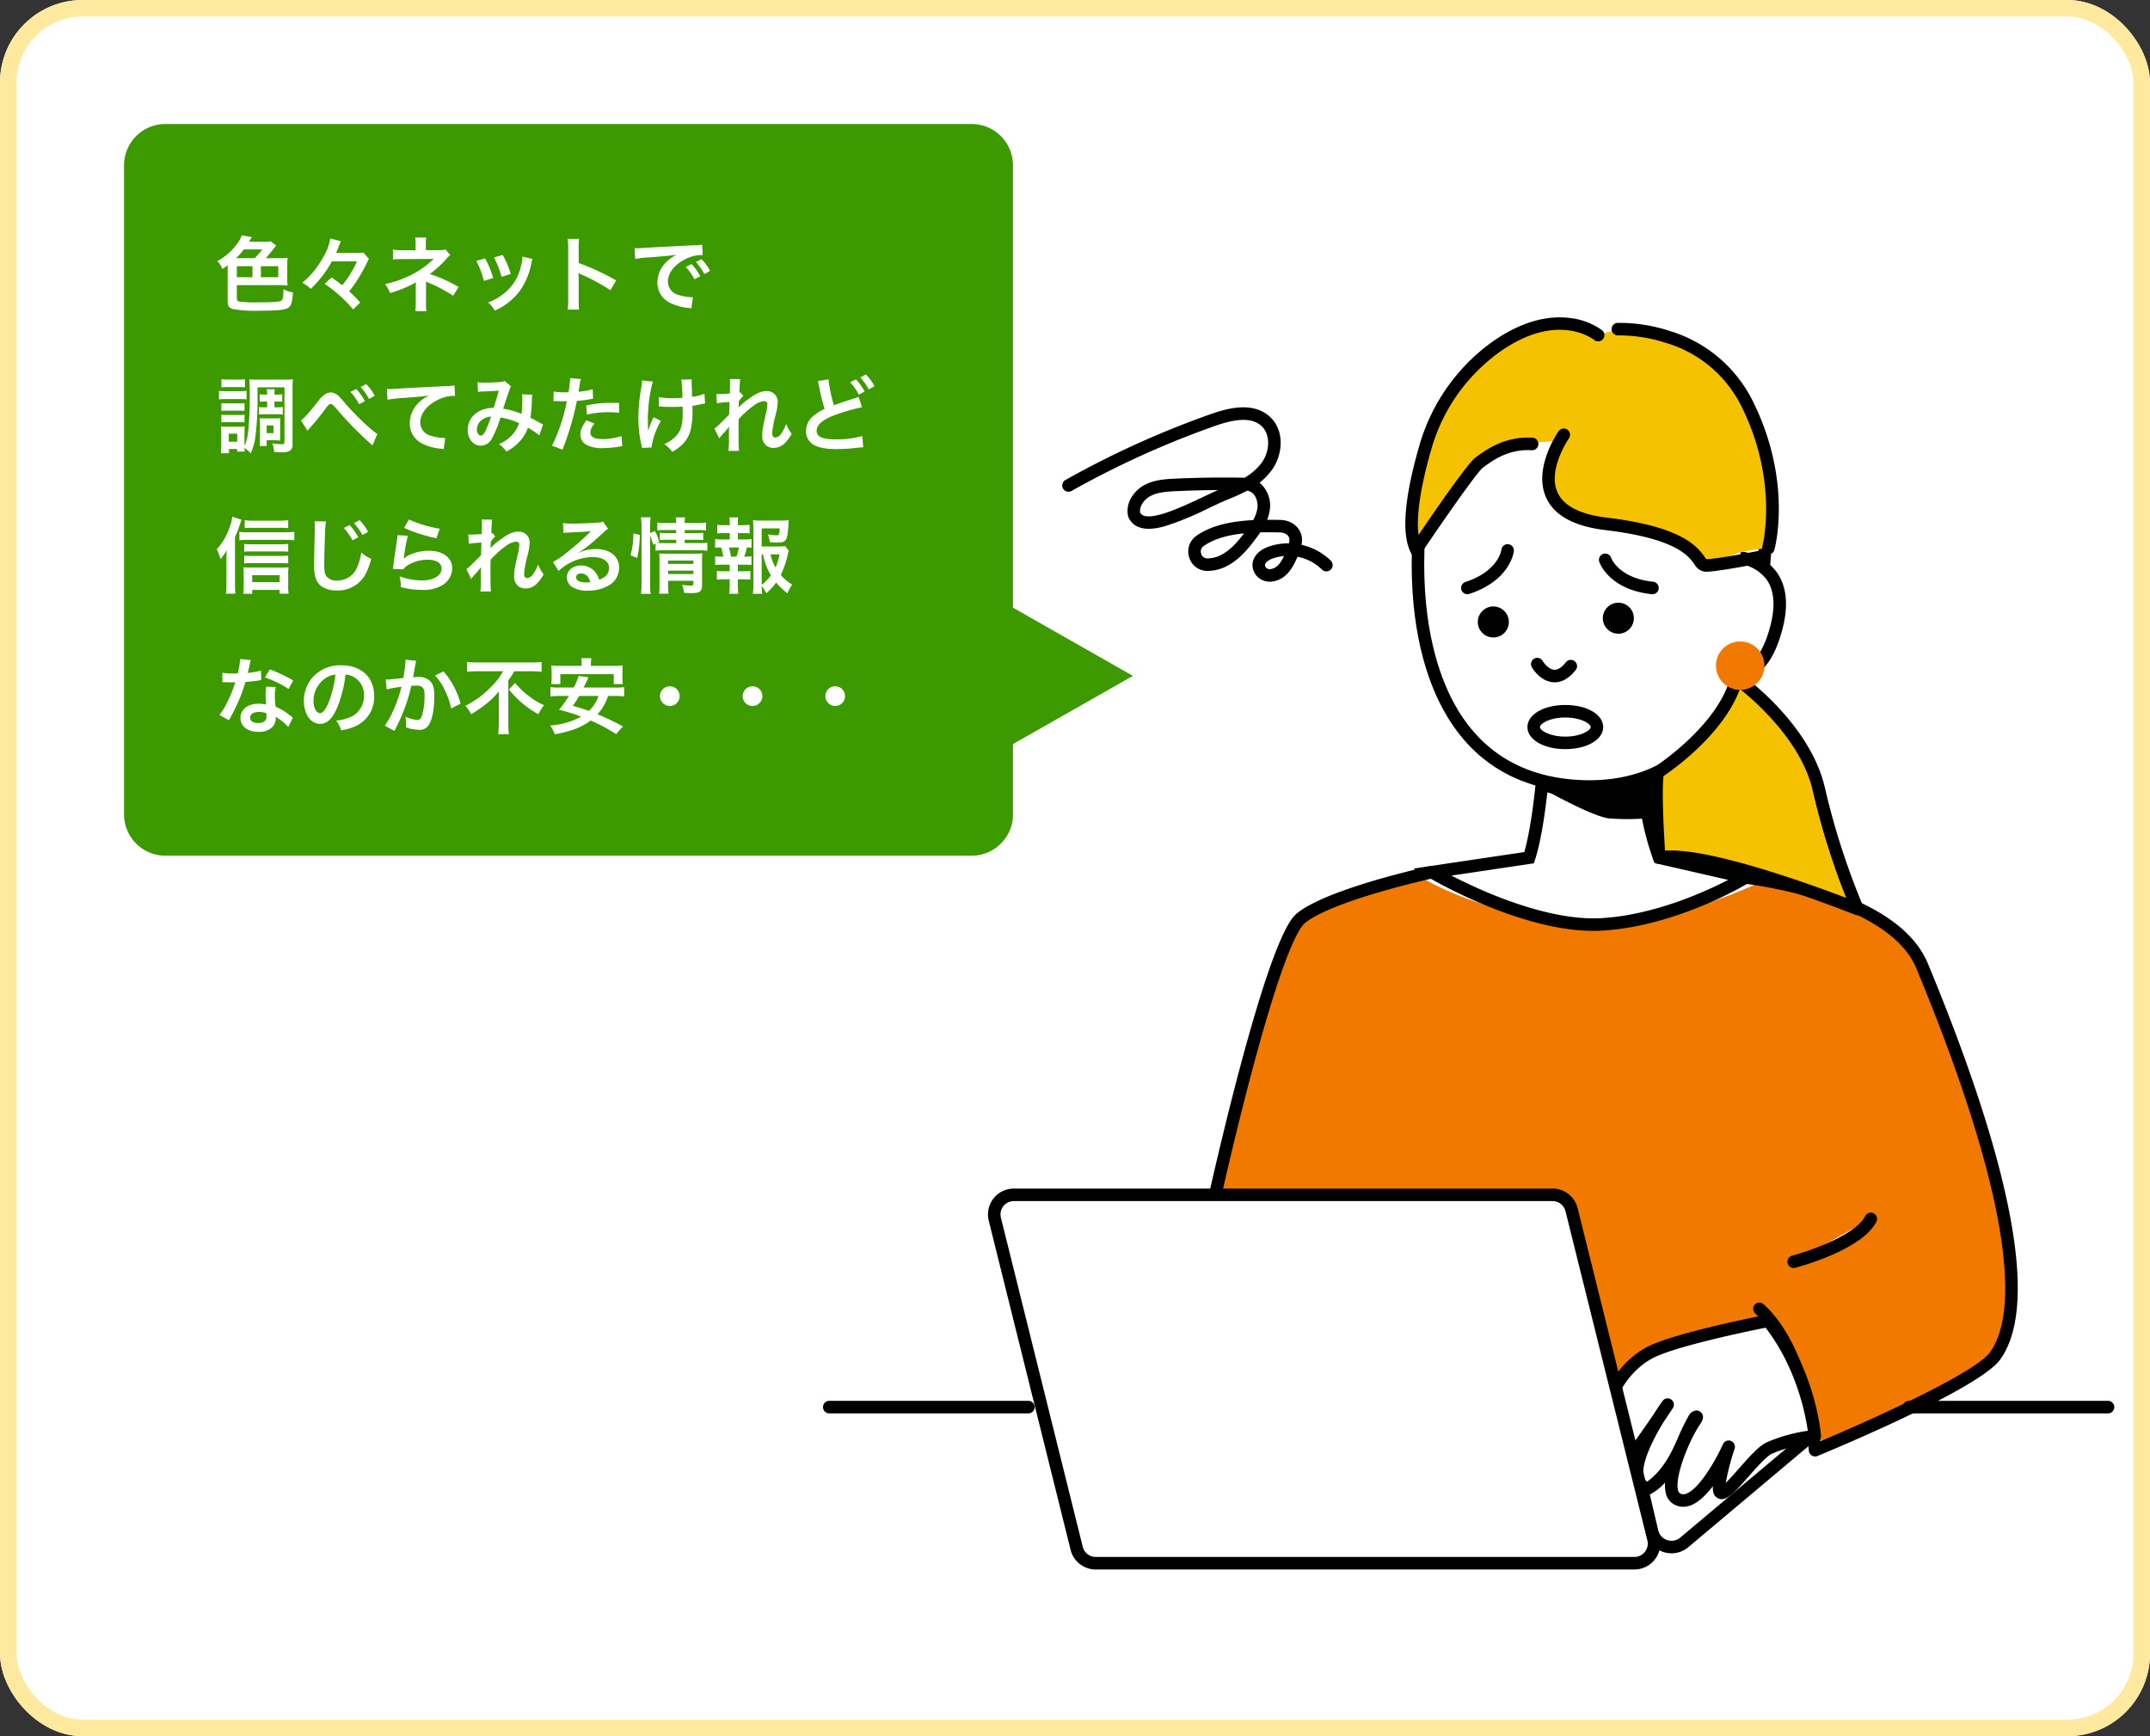 <svg xmlns="http://www.w3.org/2000/svg" xmlns:xlink="http://www.w3.org/1999/xlink" width="520" height="420" viewBox="0 0 520 420">
  <rect x="0" y="0" width="520" height="420" fill="#333333" stroke="none"/>
  <defs>
    <clipPath id="clip-path">
      <rect id="長方形_82" data-name="長方形 82" width="312.303" height="302.897" fill="none"/>
    </clipPath>
  </defs>
  <g id="グループ_146" data-name="グループ 146" transform="translate(-696 -3894)">
    <g id="長方形_12" data-name="長方形 12" transform="translate(696 3894)" fill="#fff" stroke="#ffe99f" stroke-width="4">
      <rect width="520" height="420" rx="20" stroke="none"/>
      <rect x="2" y="2" width="516" height="416" rx="18" fill="none"/>
    </g>
    <path id="合体_5" data-name="合体 5" d="M10,177A10,10,0,0,1,0,167V10A10,10,0,0,1,10,0H205a10,10,0,0,1,10,10V167a10,10,0,0,1-10,10Zm205-60,29,16.5L215,150Z" transform="translate(726 3924)" fill="#3c9a00"/>
    <path id="パス_1221" data-name="パス 1221" d="M12.28,6.46C12.7,6,13.38,5.18,14,4.4a8.505,8.505,0,0,1,.8-.96L13.48,2.36a7.176,7.176,0,0,1-1.96.12H8.22a4.673,4.673,0,0,0,.26-.44c.24-.4.3-.48.44-.68L6.48.92a6.95,6.95,0,0,1-1.3,2.26A13.931,13.931,0,0,1,.56,7.16a5.312,5.312,0,0,1,1.2,1.9,15.656,15.656,0,0,0,1.3-.88v8.64c0,1.2.3,1.66,1.26,1.94a30.821,30.821,0,0,0,6.64.4c3.74,0,5.5-.14,6.42-.54.98-.4,1.28-1.2,1.48-3.88a7.779,7.779,0,0,1-2.3-.76c-.02,1.72-.16,2.5-.5,2.74-.42.3-1.88.42-5.16.42a36.961,36.961,0,0,1-4.86-.16c-.6-.1-.76-.26-.76-.82V12.98H15.8c.54,0,1.06.02,1.76.08a11.715,11.715,0,0,1-.08-1.5V7.86a11.125,11.125,0,0,1,.08-1.5,12.507,12.507,0,0,1-1.8.1Zm-7.22,0a12.655,12.655,0,0,0,1.9-2.12h4.48A15.228,15.228,0,0,1,9.56,6.46ZM11.1,8.4h4.2v2.66H11.1ZM9.06,11.06H5.28V8.4H9.06ZM34.32,7.22A23.027,23.027,0,0,1,30.76,13c-.96-.74-1.54-1.18-2.58-1.88l-1.66,1.54a31.835,31.835,0,0,1,3.82,3.02,27.586,27.586,0,0,1,3.06,3.18l1.72-1.66a30.816,30.816,0,0,0-2.66-2.72,30.737,30.737,0,0,0,2.34-3.36c.68-1.1,1.4-2.42,1.86-3.36.12-.28.22-.46.24-.5l.1-.2a4.21,4.21,0,0,1,.22-.44L35.9,5.1a18.723,18.723,0,0,1-2.32.1h-4.3c.38-.9.4-.96.5-1.2a15.8,15.8,0,0,1,.68-1.64l-2.58-.68a12.556,12.556,0,0,1-1.74,4.58,21.2,21.2,0,0,1-5,6.14,10.423,10.423,0,0,1,2.02,1.48,27.292,27.292,0,0,0,5.12-6.66ZM51.14,19.28a8.965,8.965,0,0,1-.1-1.78V13.1c0-.18-.02-.74-.04-.98.2.1.24.1.5.22a35.677,35.677,0,0,1,6.1,3.2l1.32-2.1a32.637,32.637,0,0,0-6.98-3.14,25.8,25.8,0,0,0,4.08-3.74,4.692,4.692,0,0,1,.88-.86L55.74,4.34a4.22,4.22,0,0,1-1.36.18H51V2.86a6.462,6.462,0,0,1,.1-1.4H48.42a8.257,8.257,0,0,1,.1,1.44V4.54H45.18a10.274,10.274,0,0,1-2.14-.18V6.78a14.754,14.754,0,0,1,2.12-.1c7.2-.04,7.2-.04,7.32-.06h.42a21.449,21.449,0,0,1-6.2,4.24,24.9,24.9,0,0,1-5.56,1.86,8.267,8.267,0,0,1,1.18,2.18,31.67,31.67,0,0,0,5.64-2.24,3.434,3.434,0,0,0,.6-.38V17.5a12.06,12.06,0,0,1-.12,1.78ZM63.2,7.12a20.009,20.009,0,0,1,1.82,4.84l2.26-.72A23.07,23.07,0,0,0,65.32,6.5Zm4.28-.84a21.993,21.993,0,0,1,1.82,4.7l2.22-.7a19.647,19.647,0,0,0-1.94-4.6Zm6.88-.2A8.872,8.872,0,0,1,74,8.38a11.5,11.5,0,0,1-4.54,6.94,12.973,12.973,0,0,1-3.4,1.84,7.265,7.265,0,0,1,1.6,1.98,15.351,15.351,0,0,0,6.1-4.82,17.073,17.073,0,0,0,2.76-6.66,4.209,4.209,0,0,1,.28-1.02ZM88.04,18.9a21.985,21.985,0,0,1-.08-2.22V11.4a10.339,10.339,0,0,0-.08-1.36,6.463,6.463,0,0,0,.68.34,47.319,47.319,0,0,1,7.08,3.82l1.4-2.36a58.759,58.759,0,0,0-9.08-4.22V3.9a13.407,13.407,0,0,1,.08-2.1H85.3a12.856,12.856,0,0,1,.12,2.04V16.66a13.473,13.473,0,0,1-.12,2.24ZM101.62,6.66a25.1,25.1,0,0,1,3.32-.4c3.88-.28,5.12-.4,6.74-.64a8.844,8.844,0,0,0-2.78,2.02,6.964,6.964,0,0,0-1.9,4.7,5.351,5.351,0,0,0,2.86,4.82,12.032,12.032,0,0,0,4.68,1.32c.38.06.42.06.68.12l.36-2.72c-.2.02-.38.02-.4.02a12.137,12.137,0,0,1-2.98-.52,3.358,3.358,0,0,1-2.66-3.26c0-2.02,1.5-4.02,4.04-5.34a8.944,8.944,0,0,1,3.96-1.08,3.1,3.1,0,0,1,.42.02l-.14-2.54a10.776,10.776,0,0,1-2.06.16c-5.34.26-8.76.44-10.22.52-2.94.2-2.94.2-3.3.2-.1,0-.32,0-.76-.02Zm12.24,1.92a13.5,13.5,0,0,1,2.1,2.98l1.4-.74a12.961,12.961,0,0,0-2.1-2.94Zm5.88.94a11.566,11.566,0,0,0-2.08-2.82l-1.34.7a14.736,14.736,0,0,1,2.04,2.9ZM12.6,41.12v1.42h-.78a6.835,6.835,0,0,1-1.18-.08V44.3a6.835,6.835,0,0,1,1.18-.08H15.2a6.505,6.505,0,0,1,1.2.08V42.46a6.887,6.887,0,0,1-1.22.08h-.8V41.12h.66a9.853,9.853,0,0,1,1.22.06v-1.8a7.181,7.181,0,0,1-1.22.08h-.66a6.756,6.756,0,0,1,.08-1.3H12.52a7.166,7.166,0,0,1,.08,1.3H12a7.8,7.8,0,0,1-1.18-.08v1.8a9.949,9.949,0,0,1,1.2-.06ZM10.28,37.7H16.8V50.96c0,.42-.14.5-.84.5a15.34,15.34,0,0,1-2.1-.2,7.138,7.138,0,0,1,.44,2.08c.8.04,1.2.06,1.84.06a3.24,3.24,0,0,0,2.06-.42,1.894,1.894,0,0,0,.56-1.54V38.02a17.382,17.382,0,0,1,.1-2.26,17.846,17.846,0,0,1-2.1.08H10.4a19.378,19.378,0,0,1-2.12-.08A28.591,28.591,0,0,1,8.4,39.4a75.342,75.342,0,0,1-.42,9.28,10.3,10.3,0,0,1-.84,3.18V48.6a10.277,10.277,0,0,1,.06-1.42c-.26.02-.26.02-1.2.04H2.8a7.6,7.6,0,0,1-1.36-.06,12.49,12.49,0,0,1,.08,1.56v2.96c0,.64-.04,1.36-.1,1.96H3.38V52.62H5.36v.62H7.2a5.523,5.523,0,0,1-.06-.88,7.763,7.763,0,0,1,1.48,1.32,13.875,13.875,0,0,0,1.1-3.66,69.054,69.054,0,0,0,.56-10.12ZM3.34,48.9H5.38v1.96H3.34ZM1.56,37.7c.48-.04.9-.06,1.62-.06H5.62c.72,0,1.08.02,1.62.06V35.72a8.784,8.784,0,0,1-1.62.1H3.18a8.653,8.653,0,0,1-1.62-.1Zm-.6,2.92a12.279,12.279,0,0,1,1.62-.08H6.12a9.194,9.194,0,0,1,1.52.08V38.56a11,11,0,0,1-1.62.08H2.58a11.713,11.713,0,0,1-1.62-.08Zm.58,2.78a9.909,9.909,0,0,1,1.26-.06H5.92a9.633,9.633,0,0,1,1.22.06V41.52a9,9,0,0,1-1.22.06H2.8a10.129,10.129,0,0,1-1.26-.06Zm0,2.78a10.128,10.128,0,0,1,1.26-.06H5.88a9.909,9.909,0,0,1,1.26.06V44.32a9.14,9.14,0,0,1-1.24.06H2.8a10.128,10.128,0,0,1-1.26-.06Zm14.22.3a11.245,11.245,0,0,1,.06-1.32,10.494,10.494,0,0,1-1.34.06H12.16a12.638,12.638,0,0,1-1.34-.06,12.931,12.931,0,0,1,.06,1.38v3.72a11.308,11.308,0,0,1-.08,1.64h1.7V50.5h1.98c.06,0,.22,0,.48.02a3.75,3.75,0,0,1,.42.02,3.1,3.1,0,0,1,.44.02,6.662,6.662,0,0,1-.06-1.06Zm-3.26.44h1.64v1.86H12.5Zm9.9,1.3a3.136,3.136,0,0,1,.42-.56,58.515,58.515,0,0,0,3.94-4.84c.68-.9.88-1.08,1.2-1.08.38,0,.5.1,1.74,1.52a82.779,82.779,0,0,0,7.78,7.94,3.909,3.909,0,0,1,.58.58l1.22-2.84c-1.16-.5-5.68-4.82-8.16-7.8a13.352,13.352,0,0,0-1.34-1.44,2.835,2.835,0,0,0-1.8-.76,2.752,2.752,0,0,0-1.6.6,6.127,6.127,0,0,0-1.24,1.26c-2.3,2.96-3.52,4.32-4.36,4.9ZM32.76,38.8a14.2,14.2,0,0,1,2.1,2.98l1.4-.74a13.611,13.611,0,0,0-2.1-2.94Zm5.88.94a11.566,11.566,0,0,0-2.08-2.82l-1.34.7a14.736,14.736,0,0,1,2.04,2.9Zm3.08.96a29.032,29.032,0,0,1,3.32-.4c4.34-.32,5.12-.38,6.74-.62a8.815,8.815,0,0,0-2.78,2,7.051,7.051,0,0,0-1.9,4.72,5.351,5.351,0,0,0,2.86,4.82,12.032,12.032,0,0,0,4.68,1.32,4.248,4.248,0,0,1,.68.12l.36-2.72c-.2.02-.38.02-.4.02a12.137,12.137,0,0,1-2.98-.52,3.358,3.358,0,0,1-2.66-3.26c0-2.02,1.5-4.02,4.04-5.34a8.944,8.944,0,0,1,3.96-1.08,3.1,3.1,0,0,1,.42.02l-.14-2.56a11.292,11.292,0,0,1-2.3.2c-5.54.26-8.86.44-9.98.5-2.94.2-2.94.2-3.3.2-.1,0-.32,0-.76-.02ZM63.6,38.8a15.552,15.552,0,0,1,1.58-.12c1.96-.08,2.44-.1,3.46-.18-.5,1.84-.74,2.6-1.26,4.18a7.122,7.122,0,0,0-3.78.96,5.032,5.032,0,0,0-2.48,4.38c0,2.18,1.36,3.8,3.2,3.8a3.16,3.16,0,0,0,2.74-1.9A26.645,26.645,0,0,0,69.04,45a15.272,15.272,0,0,1,4.5,1.38,8.141,8.141,0,0,1-1.78,2.96,9.4,9.4,0,0,1-3.1,2.1,7.269,7.269,0,0,1,1.82,1.8,11.589,11.589,0,0,0,3.02-2.26,9.445,9.445,0,0,0,2.18-3.52,20.424,20.424,0,0,1,2.76,1.86l.9-2.64a7.062,7.062,0,0,1-.92-.48c-.62-.36-1.5-.82-2.14-1.14a33.32,33.32,0,0,0,.36-4.24,6.484,6.484,0,0,1,.12-1.34l-2.52-.1a6,6,0,0,1,.08,1.06,21.724,21.724,0,0,1-.2,3.7,16.3,16.3,0,0,0-4.42-1.26c.18-.62,1.4-4.3,1.5-4.54a2.985,2.985,0,0,1,.42-.84l-1.58-1.36a1.516,1.516,0,0,1-.8.24c-.74.1-2.52.18-3.72.18a11.86,11.86,0,0,1-2.02-.1Zm3.16,5.98a26.088,26.088,0,0,1-1.3,3.34c-.46.9-.76,1.26-1.14,1.26-.54,0-.98-.66-.98-1.48a2.811,2.811,0,0,1,.76-1.92A3.957,3.957,0,0,1,66.76,44.78Zm15.1-3.74a2.986,2.986,0,0,1,.38-.02c.16,0,.44,0,.8.02.34.02.54.02.64.02h1.16a1.693,1.693,0,0,0,.26-.02A42.73,42.73,0,0,1,81.52,51.8l2.52.98a67.807,67.807,0,0,0,2.24-6.62c.52-1.82,1.02-3.94,1.24-5.18a27.264,27.264,0,0,0,3.28-.42c.48-.08.48-.08.64-.1l-.1-2.3a16.6,16.6,0,0,1-3.42.6c.08-.46.1-.58.2-1.14a11.365,11.365,0,0,1,.38-1.92l-2.64-.24a2.714,2.714,0,0,1,.02.36,24.275,24.275,0,0,1-.38,3.06c-.46.02-.68.02-.92.02a15.913,15.913,0,0,1-2.68-.18Zm15.86.44c-1.26-.02-1.44-.02-1.98-.02a25.666,25.666,0,0,0-5.96.64l.18,2.2a21.585,21.585,0,0,1,5.28-.58,20.821,20.821,0,0,1,2.52.14Zm-7.88,4.2c-1.1,1.5-1.48,2.4-1.48,3.46a2.89,2.89,0,0,0,1.42,2.46,8.121,8.121,0,0,0,4.02.8,23.274,23.274,0,0,0,3.72-.32c.46-.08.62-.1.98-.14l-.18-2.46a15.306,15.306,0,0,1-4.54.74c-2,0-3-.52-3-1.54a3.318,3.318,0,0,1,1.04-2.2Zm17.52-3.32h.3c.24,0,.32,0,.9.04.52.02,1.26.04,1.82.04,1,0,2.04-.02,2.72-.08.02.66.02.84.02,1.26,0,2.96-.36,4.36-1.4,5.62a8.241,8.241,0,0,1-3.06,2.18,7.878,7.878,0,0,1,1.94,1.88,13.008,13.008,0,0,0,2.18-1.52,7.5,7.5,0,0,0,2.28-3.88,19.843,19.843,0,0,0,.42-4.78c0-.36,0-.54-.02-.96a14.128,14.128,0,0,0,1.94-.34,9.744,9.744,0,0,1,1.12-.2l-.14-2.38a11,11,0,0,1-2.98.76c-.04-1.28-.08-2.04-.08-2.26-.04-.9-.04-1.08-.04-1.28a4.36,4.36,0,0,1,.04-.68l-2.54.04a30.882,30.882,0,0,1,.26,4.42c-1.04.06-1.36.08-2.12.08a17.818,17.818,0,0,1-3.56-.26Zm-1.28,2.58a20.636,20.636,0,0,0-1.32,3.3c0-.32-.02-.44-.04-.76v-.36c-.02-.98-.02-1.32-.02-1.54-.02-.32-.02-.56-.02-.62,0-.38.04-.96.14-2.28a26.942,26.942,0,0,1,.52-3.94,19.322,19.322,0,0,1,.58-2.44l-2.64-.26a8.8,8.8,0,0,1-.14,1.48,42.986,42.986,0,0,0-.74,7.58,28.779,28.779,0,0,0,.72,6.5,3.26,3.26,0,0,1,.14.76l2.32-.12a17.4,17.4,0,0,1,2.28-6.42Zm20.54-2.36c.02-.24.04-.36.04-.36l.04-1.18c.12-.16.16-.2.24-.32a1.82,1.82,0,0,1,.28-.36,3.345,3.345,0,0,1,.58-.6l-.74-.84c-.14.04-.22.08-.24.08.04-1.22.06-1.38.08-1.78.04-.4.06-.66.06-.76a2.789,2.789,0,0,1,.08-.74l-2.54-.04a6.646,6.646,0,0,1,.06,1.12c0,.46-.02,1.08-.02,1.64-.02.46-.02.46-.04.76-.94.06-2.04.12-2.42.12a6.2,6.2,0,0,1-.82-.04l.12,2.26a25.771,25.771,0,0,1,3.06-.28c0,.54-.02.58-.02,1.04-.04.78-.04,1-.06,1.96-.38.42-.38.42-2.26,2.28a8.961,8.961,0,0,1-1.3,1.14l1.16,2.38a11.421,11.421,0,0,1,.92-1.14,15.575,15.575,0,0,0,1.42-1.68l.04-.02c-.04.54-.04.54-.04,2.68a17.556,17.556,0,0,1-.14,3.18h2.58a26.994,26.994,0,0,1-.1-3.3c-.02-2.22-.02-2.22-.02-2.38,0-.56,0-1.12.04-2.02a22.736,22.736,0,0,1,3.64-3.26,4.79,4.79,0,0,1,2.48-1.08c.54,0,.82.26.82.74a12.681,12.681,0,0,1-.42,2.52c-.74,3.32-.82,3.86-.82,5.02a2.852,2.852,0,0,0,1.04,2.52,2.972,2.972,0,0,0,1.72.52,3.869,3.869,0,0,0,2.96-1.44,9.125,9.125,0,0,0,1.4-1.98,9.723,9.723,0,0,1-1.34-2.4,9.818,9.818,0,0,1-1.16,2.28,2.006,2.006,0,0,1-1.4,1.02c-.52,0-.82-.36-.82-1a25.29,25.29,0,0,1,.84-4.5,14.309,14.309,0,0,0,.5-3.06,2.579,2.579,0,0,0-2.8-2.66c-1.22,0-2.48.56-4.22,1.88a14.665,14.665,0,0,0-2.44,2.08Zm19.16-6.4a10.793,10.793,0,0,1,.32,1.32,49.575,49.575,0,0,0,1.34,5.42,12.364,12.364,0,0,0-2.72,1.7,4.759,4.759,0,0,0-1.78,3.58,3.762,3.762,0,0,0,1.74,3.34c1.28.76,3.02,1.1,5.8,1.1a42.266,42.266,0,0,0,4.68-.3c1.06-.1,1.2-.12,1.62-.14l-.22-2.72a22.669,22.669,0,0,1-6.46.8c-3.22,0-4.58-.62-4.58-2.08q0-2.16,4.38-3.78a46.114,46.114,0,0,1,6.6-1.92l-.86-2.52a7.4,7.4,0,0,1-1.42.52c-2.52.8-3.28,1.06-4.52,1.54a34.587,34.587,0,0,1-1.32-6.26Zm7.84.3a13.5,13.5,0,0,1,2.1,2.98l1.4-.74a12.961,12.961,0,0,0-2.1-2.94Zm5.88.94a11.566,11.566,0,0,0-2.08-2.82l-1.34.7a14.735,14.735,0,0,1,2.04,2.9ZM4.84,73.88A21.413,21.413,0,0,0,6,70.94c.2-.6.34-1,.4-1.2l-2.2-.76a12.187,12.187,0,0,1-.74,2.76A14.788,14.788,0,0,1,.42,76.88a12.512,12.512,0,0,1,.92,2.38A11.965,11.965,0,0,0,2.82,77.1c-.06,1.46-.06,1.52-.06,2.22v5.96a20.24,20.24,0,0,1-.12,2.34h2.3a21.793,21.793,0,0,1-.1-2.32ZM17.7,69.84a14.215,14.215,0,0,1-2.12.12H9.18a13.613,13.613,0,0,1-1.98-.12v1.92A14.353,14.353,0,0,1,9,71.68h6.74a17.552,17.552,0,0,1,1.96.08Zm0,5.74a12.015,12.015,0,0,1-1.58.08H8.48a8.738,8.738,0,0,1-1.42-.08v1.9a9.222,9.222,0,0,1,1.42-.08h7.66a11.316,11.316,0,0,1,1.56.08Zm0,2.82a11.5,11.5,0,0,1-1.56.08H8.48a8.9,8.9,0,0,1-1.42-.08v1.9a8.582,8.582,0,0,1,1.42-.08h7.68a11.564,11.564,0,0,1,1.54.08ZM9,86.7h6.6v.92h2.2a13.333,13.333,0,0,1-.1-1.88v-2.8a13.626,13.626,0,0,1,.08-1.7c-.44.04-.92.06-1.7.06H8.5c-.68,0-1.22-.02-1.64-.06a14.614,14.614,0,0,1,.08,1.72v2.82a16.016,16.016,0,0,1-.1,1.86H9Zm0-1.88V83.14h6.6v1.68ZM5.9,74.7a10.576,10.576,0,0,1,1.66-.1H17.3a16.392,16.392,0,0,1,1.88.1V72.64a11.985,11.985,0,0,1-1.88.12H7.56a9.974,9.974,0,0,1-1.66-.1Zm18.16-4.6a9.947,9.947,0,0,1,.08,1.36c0,.28,0,.7-.02,1.3-.12,5-.16,7.02-.16,8.06,0,2.68.58,4.22,1.96,5.14a6.521,6.521,0,0,0,3.5.88,7.57,7.57,0,0,0,6-2.54c.98-1.1,1.58-2.4,2.38-5.1a9.241,9.241,0,0,1-2.42-1.54,13.408,13.408,0,0,1-.92,3.36,5.146,5.146,0,0,1-4.84,3.42,3.167,3.167,0,0,1-2.68-1.04c-.4-.6-.52-1.32-.52-3.22,0-1.42.12-5.48.2-7.34a18.282,18.282,0,0,1,.24-2.7Zm7.1,1.62a14.969,14.969,0,0,1,2.1,2.98l1.4-.74a14.33,14.33,0,0,0-2.1-2.94Zm5.88.94a12.108,12.108,0,0,0-2.08-2.82l-1.34.7a16.627,16.627,0,0,1,2.04,2.9Zm8.7-.96a36.2,36.2,0,0,0,7.8,2.5l.82-2.3a30,30,0,0,1-7.46-2.22Zm-1.6,1.76a8.162,8.162,0,0,1-.12,1.16c-.36,2.36-.68,4.58-.84,5.82-.1.76-.1.84-.16,1.2l2.52.08a4.354,4.354,0,0,1,.9-.86,9.1,9.1,0,0,1,4.98-1.46c2.12,0,3.38.8,3.38,2.14,0,1.7-1.96,2.88-4.78,2.88a16.146,16.146,0,0,1-5.38-1,8.875,8.875,0,0,1,.3,2.58,18.39,18.39,0,0,0,5.1.7,8.64,8.64,0,0,0,5.28-1.36,4.87,4.87,0,0,0,2.06-3.86c0-2.56-2.24-4.24-5.64-4.24-2.42,0-4.9.78-6.06,1.9l-.04-.04c.06-.3.06-.3.1-.58a42.321,42.321,0,0,1,.9-4.92Zm22.48,3.12c.02-.24.04-.36.04-.36l.04-1.18c.12-.16.16-.2.24-.32a1.82,1.82,0,0,1,.28-.36,3.345,3.345,0,0,1,.58-.6l-.74-.84c-.14.04-.22.08-.24.08.04-1.22.06-1.38.08-1.78.04-.4.06-.66.06-.76a2.789,2.789,0,0,1,.08-.74l-2.54-.04a6.646,6.646,0,0,1,.06,1.12c0,.46-.02,1.08-.02,1.64-.02.46-.02.46-.04.76-.94.06-2.04.12-2.42.12a6.2,6.2,0,0,1-.82-.04l.12,2.26a25.771,25.771,0,0,1,3.06-.28c0,.54-.02.58-.02,1.04-.04.78-.04,1-.06,1.96-.38.42-.38.42-2.26,2.28a8.961,8.961,0,0,1-1.3,1.14l1.16,2.38a11.42,11.42,0,0,1,.92-1.14,15.576,15.576,0,0,0,1.42-1.68l.04-.02c-.04.54-.04.54-.04,2.68a17.556,17.556,0,0,1-.14,3.18h2.58a26.994,26.994,0,0,1-.1-3.3c-.02-2.22-.02-2.22-.02-2.38,0-.56,0-1.12.04-2.02a22.736,22.736,0,0,1,3.64-3.26,4.79,4.79,0,0,1,2.48-1.08c.54,0,.82.26.82.74a12.681,12.681,0,0,1-.42,2.52c-.74,3.32-.82,3.86-.82,5.02a2.852,2.852,0,0,0,1.04,2.52,2.972,2.972,0,0,0,1.72.52,3.869,3.869,0,0,0,2.96-1.44,9.126,9.126,0,0,0,1.4-1.98,9.723,9.723,0,0,1-1.34-2.4,9.817,9.817,0,0,1-1.16,2.28,2.006,2.006,0,0,1-1.4,1.02c-.52,0-.82-.36-.82-1a25.29,25.29,0,0,1,.84-4.5,14.308,14.308,0,0,0,.5-3.06,2.579,2.579,0,0,0-2.8-2.66c-1.22,0-2.48.56-4.22,1.88a14.665,14.665,0,0,0-2.44,2.08ZM87.88,77.7a7.848,7.848,0,0,0,.82-.52c.4-.26,1.84-1.34,2.2-1.64.68-.58,2.14-1.88,3.14-2.8a4.287,4.287,0,0,1,1.04-.82l-1.24-1.76a2.947,2.947,0,0,1-1.24.26c-1.94.14-4.38.24-6.08.24a18.087,18.087,0,0,1-2.36-.12l.1,2.4a6.746,6.746,0,0,1,.96-.1c3.62-.16,4.9-.24,5.66-.34l.02.02-.36.36a66.78,66.78,0,0,1-5.98,5.2,17.986,17.986,0,0,1-2.82,1.88l1.36,2.16a12.323,12.323,0,0,1,8.24-3.36c2.42,0,3.96,1.02,3.96,2.58,0,1.42-.72,2.28-2.38,2.9a5.379,5.379,0,0,0-.92-1.8,4.3,4.3,0,0,0-3.46-1.64c-2,0-3.44,1.2-3.44,2.86a2.855,2.855,0,0,0,1.2,2.3,6.766,6.766,0,0,0,3.88.92,9.9,9.9,0,0,0,4.84-1.14,4.888,4.888,0,0,0,2.72-4.42c0-2.74-2.2-4.5-5.62-4.5a9.763,9.763,0,0,0-4.2.92Zm2.88,7.12a5.413,5.413,0,0,1-1.04.08c-1.48,0-2.38-.46-2.38-1.26,0-.56.46-.92,1.18-.92C89.64,82.72,90.4,83.44,90.76,84.82Zm14.48-11.28a15.142,15.142,0,0,1,.7,2.22l.62-.28v1.76a10.711,10.711,0,0,1,2.02-.12h8.52a14,14,0,0,1,1.98.12V75.28a12.661,12.661,0,0,1-1.98.1h-3.5v-.8h2.78a12.451,12.451,0,0,1,1.7.08V72.88a11.445,11.445,0,0,1-1.66.08H113.6v-.74h3.1a13.866,13.866,0,0,1,2.04.1V70.4a10.794,10.794,0,0,1-2.08.12H113.6a5.544,5.544,0,0,1,.12-1.36h-2.3a5.544,5.544,0,0,1,.12,1.36h-2.48a10.919,10.919,0,0,1-2.08-.12v1.92a11.9,11.9,0,0,1,1.98-.1h2.58v.74h-2.26a12.831,12.831,0,0,1-1.7-.08v1.78a13.282,13.282,0,0,1,1.68-.08h2.28v.8h-2.96c-.78,0-1.18-.02-1.68-.06l.54-.24a13.259,13.259,0,0,0-1.02-2.6l-1.18.46V71.28a13.449,13.449,0,0,1,.12-2.14h-2.34a13.715,13.715,0,0,1,.14,2.14V85.12a18.614,18.614,0,0,1-.14,2.54h2.34a21.611,21.611,0,0,1-.12-2.48Zm4.34,10.96h6.12v.68c0,.4-.12.48-.76.48a14.1,14.1,0,0,1-1.96-.18,7.719,7.719,0,0,1,.46,1.92c.98.06,1.36.08,1.8.08,2.02,0,2.56-.4,2.56-1.92V79.92a17.284,17.284,0,0,1,.08-2.06,13,13,0,0,1-1.8.08h-7.04c-.7,0-1.12-.02-1.6-.06.04.56.06.94.06,1.7v5.76a16.616,16.616,0,0,1-.1,2.28h2.3a17.156,17.156,0,0,1-.12-2.28Zm0-1.64v-.82h6.12v.82Zm0-2.44V79.6h6.12v.82Zm-7.48-1.44a24.6,24.6,0,0,0,.64-5.58l-1.58-.36a17.482,17.482,0,0,1-.66,5.28Zm35.78-2.86a13.946,13.946,0,0,1-1.9.08h-3.76V71.82h4.36c-.08,1.48-.18,1.68-.8,1.68a14.47,14.47,0,0,1-2.06-.24,7.23,7.23,0,0,1,.44,1.88,17.68,17.68,0,0,0,1.8.1c2.2,0,2.48-.42,2.72-4.1.02-.48.04-.72.1-1.3a12.227,12.227,0,0,1-1.86.1H132a13.332,13.332,0,0,1-1.88-.1,20.157,20.157,0,0,1,.1,2.04V85.26a14.376,14.376,0,0,1-.14,2.38h2.28a17.21,17.21,0,0,1-.14-1.88,12.928,12.928,0,0,1,1.12,1.74,13.6,13.6,0,0,0,2.38-2.58,16.885,16.885,0,0,0,2.72,2.6,12.154,12.154,0,0,1,1.16-2.12,9.574,9.574,0,0,1-2.76-2.32,22.464,22.464,0,0,0,1.7-4.96,4.245,4.245,0,0,1,.24-.88Zm-5.66,1.98h.32a15.675,15.675,0,0,0,1.9,5.06,10.154,10.154,0,0,1-2.22,2.32Zm4.32,0a14,14,0,0,1-.98,3.18,11.348,11.348,0,0,1-1.2-3.18Zm-10.08-3.6V72.96h1.18a13.348,13.348,0,0,1,1.66.08V70.96a11.986,11.986,0,0,1-1.66.08h-1.18v-.36a11.06,11.06,0,0,1,.08-1.52h-2.16a7.5,7.5,0,0,1,.12,1.52v.36h-1.36a11.986,11.986,0,0,1-1.66-.08v2.08a13.348,13.348,0,0,1,1.66-.08h1.36V74.5h-1.8a10.425,10.425,0,0,1-1.74-.1v2.12a9.677,9.677,0,0,1,1.44-.08,12.607,12.607,0,0,1,.52,2.22h-.22a9.449,9.449,0,0,1-1.74-.1v2.12a14.539,14.539,0,0,1,1.74-.08h1.78v1.6h-1.44a12.552,12.552,0,0,1-1.66-.08v2.1a13.145,13.145,0,0,1,1.66-.08h1.44V85.6a16,16,0,0,1-.12,2.04h2.2c-.06-.64-.1-1.38-.1-2.04V84.14h1.36a12.944,12.944,0,0,1,1.66.08v-2.1a12.552,12.552,0,0,1-1.66.08h-1.36V80.6h1.56a14.118,14.118,0,0,1,1.74.08V78.56a7.977,7.977,0,0,1-1.54.1h-.24a13,13,0,0,0,.66-2.22,8.909,8.909,0,0,1,1.12.08V74.4a10.28,10.28,0,0,1-1.74.1Zm-1.66,4.16a14.509,14.509,0,0,0-.5-2.22h2.4a12.751,12.751,0,0,1-.6,2.22ZM6.1,103.42a20.432,20.432,0,0,1-.6,3.48c-.44.02-.78.02-1.02.02a13.887,13.887,0,0,1-2.7-.18v2.28l1.06.02c.42.02.54.02.8.02.24,0,.36,0,1.26-.02a30.769,30.769,0,0,1-1.88,4.72,18.2,18.2,0,0,1-1.94,3.2l2.3,1.28c.12-.24.12-.24.38-.72.76-1.4.94-1.76,1.4-2.74a38.39,38.39,0,0,0,2.2-5.8c1.24-.1,2.46-.24,3.18-.36a3.9,3.9,0,0,1,.64-.1l-.06-2.3a17.155,17.155,0,0,1-3.2.56c.22-.88.32-1.28.42-1.76a10.012,10.012,0,0,1,.32-1.34Zm12.8,5.2a31.571,31.571,0,0,0-5.64-2.68l-1.2,1.94a24.479,24.479,0,0,1,5.76,2.8Zm-.08,9.02a3.582,3.582,0,0,1-.3-.28,7.373,7.373,0,0,0-.7-.54,12.5,12.5,0,0,0-3.16-1.84,21.235,21.235,0,0,1-.18-2.74,6.666,6.666,0,0,1,.24-2.02l-2.32-.12a10.608,10.608,0,0,0-.16,2.02c0,.6.04,1.38.1,2.3a9.934,9.934,0,0,0-1.86-.18c-2.54,0-4.32,1.42-4.32,3.44,0,2.04,1.72,3.36,4.36,3.36a4.617,4.617,0,0,0,3.32-1.12,3.2,3.2,0,0,0,.86-2.12c0-.08-.02-.22-.04-.4a12.1,12.1,0,0,1,3.06,2.48Zm-6.4-1.1s.04.48.04.68c0,1.12-.66,1.68-2.02,1.68-1.24,0-1.96-.48-1.96-1.3,0-.84.84-1.38,2.14-1.38A5.042,5.042,0,0,1,12.42,116.54Zm19.14-9.36a4.371,4.371,0,0,1,2.02.6,4.955,4.955,0,0,1,2.46,4.44,5.6,5.6,0,0,1-2.78,5,10.629,10.629,0,0,1-3.98,1.1,6.38,6.38,0,0,1,1.22,2.34,13.076,13.076,0,0,0,3.14-.84,7.7,7.7,0,0,0,4.86-7.46c0-4.5-3.12-7.42-7.92-7.42a8.978,8.978,0,0,0-6.88,2.8,8.591,8.591,0,0,0-2.2,5.82c0,3.22,1.64,5.54,3.92,5.54,1.64,0,2.92-1.18,4.06-3.76A28.934,28.934,0,0,0,31.56,107.18Zm-2.44.02a26.358,26.358,0,0,1-1.66,6.76c-.72,1.72-1.4,2.56-2.06,2.56-.88,0-1.58-1.3-1.58-2.94a6.7,6.7,0,0,1,2.72-5.4A5.091,5.091,0,0,1,29.12,107.2Zm16.94-3.62v.38a30.777,30.777,0,0,1-.52,4.04c-1.1.16-3.52.4-4.26.4l.24,2.36a35.854,35.854,0,0,1,3.58-.64,33.929,33.929,0,0,1-1.94,5.66,21.85,21.85,0,0,1-2.08,3.76l2.32,1.28c.1-.2.1-.22.16-.34l.3-.6a42.894,42.894,0,0,0,2.4-5.62,42.307,42.307,0,0,0,1.22-4.34c.46-.04.76-.06,1.16-.06,1.58,0,2.04.54,2.04,2.38a17.771,17.771,0,0,1-.52,4.56c-.3.98-.62,1.36-1.2,1.36a8.274,8.274,0,0,1-2.92-.78,7.512,7.512,0,0,1,.2,1.7c0,.2-.02.48-.04.88a9.7,9.7,0,0,0,3.08.58,2.533,2.533,0,0,0,2.22-.9c.96-1.1,1.54-3.84,1.54-7.28,0-1.82-.26-2.78-.94-3.54a3.874,3.874,0,0,0-2.96-1.06c-.38,0-.66.02-1.24.06.06-.26.06-.3.14-.74.28-1.5.28-1.5.34-1.92.06-.32.08-.42.12-.68a4.653,4.653,0,0,1,.16-.62Zm7.16,3.84a12.944,12.944,0,0,1,2.3,3.42,17.978,17.978,0,0,1,1.6,4.54l2.28-1.16a19.414,19.414,0,0,0-4.12-7.8Zm16.46-1.04a15.856,15.856,0,0,1-2.84,3.72,23.454,23.454,0,0,1-6.3,4.66,7.169,7.169,0,0,1,1.4,2.04,36.209,36.209,0,0,0,3.8-2.64,18.19,18.19,0,0,0,2.92-2.92c-.02.88-.02,1.14-.02,1.86v6a25.186,25.186,0,0,1-.14,2.52h2.58a19.3,19.3,0,0,1-.14-2.52V108.6a13.5,13.5,0,0,0,1.42-2.22H76.4c.86,0,1.8.04,2.6.12v-2.36a22.172,22.172,0,0,1-2.66.12H63.62a26.51,26.51,0,0,1-2.66-.12v2.36c.8-.08,1.88-.12,2.74-.12Zm1.42,4.44a23.982,23.982,0,0,0,7.1,5.96,12.194,12.194,0,0,1,1.38-2.18,17.2,17.2,0,0,1-4.1-2.56,20.59,20.59,0,0,1-2.92-2.84Zm25.66,1.54a16.046,16.046,0,0,1,2.2.12v-2.26a14.487,14.487,0,0,1-2.2.1h-7.6c.52-1.1.52-1.1.78-1.62l.4-.84-2.4-.36a12.848,12.848,0,0,1-1.2,2.82H83.3a14.509,14.509,0,0,1-2.18-.1v2.26a15.331,15.331,0,0,1,2.18-.12h2.3a27.906,27.906,0,0,1-2.4,3.34,41.674,41.674,0,0,1,5.36,1.66,18.194,18.194,0,0,1-7.48,2.14,9.872,9.872,0,0,1,1.1,2.14c4.14-.8,6.52-1.72,8.66-3.34A39.613,39.613,0,0,1,97,121.58l1.66-1.84a52.635,52.635,0,0,0-6.14-2.94,12.17,12.17,0,0,0,2.54-4.44Zm-4.02,0a8.449,8.449,0,0,1-2.32,3.62c-1.42-.52-1.9-.66-3.88-1.24a26.316,26.316,0,0,0,1.54-2.38Zm-4.06-7.28H83.62a18.649,18.649,0,0,1-2.3-.1,13.864,13.864,0,0,1,.1,1.54V108a10.547,10.547,0,0,1-.1,1.48h2.2v-2.4H96.44v2.4h2.2a8.332,8.332,0,0,1-.1-1.48v-1.48a12.794,12.794,0,0,1,.08-1.54,18.847,18.847,0,0,1-2.3.1h-5.4v-.36a10.418,10.418,0,0,1,.1-1.5H88.58a8.807,8.807,0,0,1,.1,1.52ZM110,110.02a2.38,2.38,0,1,0,2.38,2.38A2.373,2.373,0,0,0,110,110.02Zm20,0a2.38,2.38,0,1,0,2.38,2.38A2.373,2.373,0,0,0,130,110.02Zm20,0a2.38,2.38,0,1,0,2.38,2.38A2.373,2.373,0,0,0,150,110.02Z" transform="translate(748 3950)" fill="#fff"/>
    <g id="グループ_47" data-name="グループ 47" transform="translate(895.053 3970.771)">
      <g id="グループ_46" data-name="グループ 46" clip-path="url(#clip-path)">
        <path id="パス_840" data-name="パス 840" d="M347.92,447.809s35.4,22.211,80.515,1.388c0,0,31.872,4.313,40.23,19.856,0,0,20.157,50.942,21.545,73.153,0,0,.694,19.435-8.329,24.987L445.788,585.24l-17.352-15.964H291s11.929-86.367,27.482-111.9c0,0,14.164-7.485,29.434-9.568" transform="translate(-202.814 -312.098)" fill="#f27900"/>
        <path id="パス_841" data-name="パス 841" d="M540.932,390.566s-3.984-10.543-3.187-17.715a45.525,45.525,0,0,1-25.2,0s-1.1,11.739-3.087,17.715l-23.5,3.5s23.169,13.691,41.071,12.637,34.805-11.354,34.805-11.354Z" transform="translate(-338.686 -259.856)" fill="#fff"/>
        <path id="パス_842" data-name="パス 842" d="M514.771,403.2c-17.765,0-38.893-12.36-39.818-12.906l-3.679-2.174,26.787-3.987c1.744-5.961,2.731-16.387,2.742-16.5l.171-1.832,1.765.519a44.222,44.222,0,0,0,24.282.02l2.26-.772-.264,2.374c-.629,5.663,1.966,13.765,2.828,16.256l23.727,5.427-3.183,1.94c-.7.429-17.432,10.51-35.5,11.573-.7.041-1.4.061-2.114.061m-34.341-13.379c2.428,1.251,5.821,2.9,9.733,4.5,10.281,4.209,19.461,6.214,26.544,5.8,12.624-.743,24.895-6.276,30.671-9.253l-17.81-4.074-.287-.76c-.152-.4-3.39-9.062-3.39-16.225a47.677,47.677,0,0,1-22.256-.1c-.393,3.56-1.4,11.548-2.973,16.264l-.294.883Z" transform="translate(-328.451 -254.783)"/>
        <path id="パス_843" data-name="パス 843" d="M576.2,374.181s11.61,6.531,15.6,6.894a61.53,61.53,0,0,0,8.708,0l.129-8.224S583.459,376,576.2,374.181" transform="translate(-401.581 -259.856)"/>
        <path id="パス_844" data-name="パス 844" d="M558.657,71.952c-1.621,27.065-12.473,57.623-45.3,55.657-32.506-1.947-39.949-33.6-38.328-60.666s21.656-47.884,44.748-46.5,40.5,24.445,38.877,51.51" transform="translate(-330.926 -14.202)" fill="#fff"/>
        <path id="パス_845" data-name="パス 845" d="M512.861,125.732q-1.523,0-3.092-.094c-15.348-.919-26.528-8.238-33.229-21.753-3.642-7.346-7.73-20.338-6.521-40.516,1.669-27.856,22.467-49.351,46.351-47.923,11.619.7,22.211,6.635,29.825,16.724,7.56,10.016,11.279,22.94,10.474,36.389-.67,11.188-3.156,27.114-11.19,39.451-7.665,11.769-18.629,17.721-32.617,17.721m1.254-107.323c-21.341,0-39.552,19.77-41.071,45.141-1.169,19.512,2.732,31.972,6.211,38.988,6.183,12.471,16.51,19.225,30.695,20.074q1.454.087,2.865.087c12.931,0,23.054-5.488,30.123-16.343C550.612,94.576,553,79.2,553.644,68.378c.762-12.73-2.742-24.941-9.867-34.382-7.072-9.369-16.869-14.882-27.587-15.525-.693-.042-1.386-.062-2.073-.062" transform="translate(-327.426 -10.718)"/>
        <path id="パス_846" data-name="パス 846" d="M718.188,218.365s8.6,6.44,12.879-9.48-8.717-17.147-8.717-17.147" transform="translate(-500.537 -133.631)" fill="#fff"/>
        <path id="パス_847" data-name="パス 847" d="M720.113,217.7a8.9,8.9,0,0,1-4.92-1.591l1.816-2.426L716.1,214.9l.9-1.219a5.43,5.43,0,0,0,4.556.745c2.484-.877,4.545-4.128,5.96-9.4,1.309-4.875,1.038-8.7-.805-11.38a10.025,10.025,0,0,0-6.6-3.865l.291-3.017a12.967,12.967,0,0,1,8.777,5.126c2.393,3.444,2.817,8.128,1.262,13.922-1.718,6.4-4.384,10.262-7.924,11.487a7.325,7.325,0,0,1-2.407.4" transform="translate(-498.449 -130.162)"/>
        <path id="パス_848" data-name="パス 848" d="M516.233,9.388s6.318,15-3.87,21.515-21.29-.562-28.862,10.391-12.8,21.333-13.7,17-2.341-10.018,3.956-27.567c6.032-16.808,30.3-32.267,42.472-21.342" transform="translate(-326.865 -3.994)" fill="#f4c200"/>
        <path id="パス_849" data-name="パス 849" d="M599.987,9.984c-3.684-.534-9.451.11-11.33,3.323-4.329,7.4-15.853,34.742-6.912,39.011,12.845,6.133,25.074,4.727,30.99,10.332,7.984,7.564,3.887,1.011,19.041.038,0,0,7.813-46.963-31.789-52.7" transform="translate(-403.135 -6.841)" fill="#f4c200"/>
        <path id="パス_850" data-name="パス 850" d="M530.088,234.747a3.752,3.752,0,1,1-3.521-3.97,3.752,3.752,0,0,1,3.521,3.97" transform="translate(-364.216 -160.834)"/>
        <path id="パス_851" data-name="パス 851" d="M629.858,231.743a3.752,3.752,0,1,1-3.521-3.97,3.752,3.752,0,0,1,3.521,3.97" transform="translate(-433.75 -158.74)"/>
        <path id="パス_852" data-name="パス 852" d="M570.766,277.717c-.118,0-.236,0-.355-.013-3.088-.222-4.958-3.276-5.161-3.624a1.515,1.515,0,0,1,2.614-1.533c.337.565,1.491,2.048,2.771,2.135.89.062,1.834-.555,2.844-1.824a1.515,1.515,0,1,1,2.371,1.887c-1.57,1.973-3.28,2.972-5.085,2.972" transform="translate(-393.803 -189.43)"/>
        <path id="パス_853" data-name="パス 853" d="M467.194,59.162l-1.165-2.322c-2.254-4.495-1.549-13.184,2.1-25.825A46.736,46.736,0,0,1,485.407,6.18c4.588-3.328,11.675-7.068,19.372-5.992a16.136,16.136,0,0,1,7.546,2.934,1.515,1.515,0,0,1-1.913,2.351c-.377-.3-9.147-7.052-23.226,3.161a43.689,43.689,0,0,0-16.15,23.221c-2.647,9.181-3.706,16.366-3.1,20.778,4.189-6.182,11.962-17.455,13.809-18.759l.418-.3c2.364-1.7,6.765-4.851,13.329-4.458a1.515,1.515,0,0,1-.181,3.025c-5.491-.329-9.178,2.315-11.381,3.9l-.436.311C482.239,37.3,474.956,47.6,468.641,57Z" transform="translate(-323.897 0)"/>
        <path id="パス_854" data-name="パス 854" d="M667.262,60.408a1.517,1.517,0,0,1-1.462-1.916c.041-.152,4.067-15.612-5.026-33.874a29.754,29.754,0,0,0-18.2-15.368,36.923,36.923,0,0,0-11.644-1.84,1.515,1.515,0,0,1-.138-3.028A39.259,39.259,0,0,1,643.4,6.332a33.121,33.121,0,0,1,20.083,16.935c9.634,19.348,5.421,35.354,5.236,36.025a1.516,1.516,0,0,1-1.46,1.115" transform="translate(-438.621 -3.046)"/>
        <path id="パス_855" data-name="パス 855" d="M613.612,123.372c-.1,0-.188,0-.269-.007a3.389,3.389,0,0,1-2.522-1.8c-1.458-2.023-4.492-6.231-21.546-8.263-7.58-.9-12.406-3.558-14.343-7.892-3.156-7.063,2.785-15.667,3.039-16.029a1.515,1.515,0,0,1,2.482,1.739c-.052.075-5.212,7.572-2.751,13.061,1.474,3.288,5.488,5.344,11.932,6.112,18.376,2.19,21.936,7.127,23.646,9.5.14.194.306.425.418.554,1.878-.005,9.358-1.355,13.79-2.237a1.515,1.515,0,1,1,.591,2.972c-1.974.393-11.669,2.293-14.467,2.293" transform="translate(-400.053 -61.842)"/>
        <path id="パス_856" data-name="パス 856" d="M632.194,198.373a1.5,1.5,0,0,1-.16-.008c-10.322-1.087-12.615-7.558-12.708-7.833a1.515,1.515,0,0,1,2.867-.98c.085.233,1.905,4.931,10.158,5.8a1.515,1.515,0,0,1-.157,3.022" transform="translate(-431.58 -131.396)"/>
        <path id="パス_857" data-name="パス 857" d="M510.756,193.167a1.516,1.516,0,0,1-.472-2.955c7.913-2.6,8.679-7.6,8.707-7.813a1.506,1.506,0,0,1,1.675-1.328A1.523,1.523,0,0,1,522,182.755c-.033.288-.911,7.1-10.772,10.336a1.514,1.514,0,0,1-.473.076" transform="translate(-354.912 -126.19)"/>
        <path id="パス_858" data-name="パス 858" d="M681.607,863.381l-28.98,24.368a4.818,4.818,0,0,1-7.792-2.588L637.644,854.5a4.819,4.819,0,0,1,4.773-5.918l34.333.581a4.819,4.819,0,0,1,4.505,3.342l1.838,5.713a4.819,4.819,0,0,1-1.486,5.164" transform="translate(-444.312 -591.413)" fill="#fff"/>
        <path id="パス_859" data-name="パス 859" d="M646.056,886.915a6.376,6.376,0,0,1-2.011-.327,6.291,6.291,0,0,1-4.17-4.565l-7.191-30.662a6.333,6.333,0,0,1,6.274-7.779l34.333.581a6.332,6.332,0,0,1,5.922,4.393l1.838,5.713a6.311,6.311,0,0,1-1.953,6.787l-28.98,24.368a6.294,6.294,0,0,1-4.061,1.491m-7.208-40.3a3.3,3.3,0,0,0-3.214,4.057l7.191,30.662a3.3,3.3,0,0,0,5.341,1.774l28.98-24.368a3.292,3.292,0,0,0,1.019-3.54l-1.839-5.713a3.3,3.3,0,0,0-3.088-2.291l-34.333-.581h-.058M678.122,859.9h0Z" transform="translate(-440.826 -587.929)"/>
        <path id="パス_860" data-name="パス 860" d="M309.571,518.938a1.536,1.536,0,0,1-.329-.036,1.516,1.516,0,0,1-1.152-1.807c.034-.153,3.444-15.513,7.7-31.384,8.716-32.525,12.419-35.487,13.636-36.461,7.443-5.955,31.218-11.151,32.226-11.369a1.515,1.515,0,0,1,.641,2.962c-.061.013-6.13,1.333-12.994,3.339-8.953,2.616-15.17,5.187-17.98,7.435-1.547,1.238-5.241,7.414-12.6,34.87-4.236,15.807-7.633,31.111-7.667,31.264a1.517,1.517,0,0,1-1.478,1.188" transform="translate(-214.696 -305.154)"/>
        <path id="パス_861" data-name="パス 861" d="M749.487,583.67a1.516,1.516,0,0,1-1.51-1.383c-.02-.233-2.159-23.367-12.98-33.2a1.515,1.515,0,0,1,2.039-2.243c9.842,8.947,12.942,27.024,13.731,33.14,11.721-4.924,37.314-16.412,41.012-21.511,5.325-7.34,4.868-23.3-1.32-46.151-5.282-19.5-13.41-39.242-16.469-46.673-6.825-16.576-41.187-20.495-41.533-20.532a1.515,1.515,0,0,1,.326-3.013,105.283,105.283,0,0,1,18.969,4.19c13.43,4.342,21.855,10.465,25.04,18.2,3.08,7.479,11.26,27.346,16.592,47.035,6.528,24.106,6.813,40.5.848,48.723-5.121,7.06-40.186,21.665-44.168,23.306a1.51,1.51,0,0,1-.577.115" transform="translate(-509.539 -308.113)"/>
        <path id="パス_862" data-name="パス 862" d="M774.665,729.995s15.543-4.145,18.651-10.361" transform="translate(-539.898 -501.544)" fill="#fff"/>
        <path id="パス_863" data-name="パス 863" d="M771.179,728.025a1.516,1.516,0,0,1-.39-2.98c4.141-1.106,15.389-4.982,17.686-9.575a1.515,1.515,0,0,1,2.711,1.355c-3.318,6.636-17.957,10.706-19.616,11.148a1.516,1.516,0,0,1-.391.052" transform="translate(-536.413 -498.059)"/>
        <path id="パス_864" data-name="パス 864" d="M582.465,318.233c0,2.113-3.425,3.825-7.651,3.825s-7.651-1.713-7.651-3.825,3.425-3.825,7.651-3.825,7.651,1.713,7.651,3.825" transform="translate(-395.281 -219.124)" fill="#fff"/>
        <path id="パス_865" data-name="パス 865" d="M571.33,320.089c-5.226,0-9.166-2.3-9.166-5.341s3.941-5.341,9.166-5.341,9.166,2.3,9.166,5.341-3.941,5.341-9.166,5.341m0-7.651c-3.806,0-6.136,1.5-6.136,2.31s2.33,2.31,6.136,2.31,6.136-1.5,6.136-2.31-2.329-2.31-6.136-2.31" transform="translate(-391.796 -215.639)"/>
        <path id="パス_866" data-name="パス 866" d="M649.888,831.468c-7.391,23.712,4.8,2.583,9.863.287a39.174,39.174,0,0,1,10.955-2.841S669.571,813.629,659.444,801c0,0-22.479,4.345-28.809,7.79s-10.128,10.336-11.393,17.227-2.279,19.771,2.532,13.782c6.814-8.482,13.333-18.489,13.333-18.489s-12.567,17.354-4.927,20.325c0,0,3.955-1.75,7.391-8.622.787-1.575,3.433-7.638,3.971-8.331.623-.8.878-.51.3.324-3.016,4.34-8.2,16.617-4.635,18.945,5.5,3.59,12.684-12.478,12.684-12.478" transform="translate(-430.845 -558.249)" fill="#fff"/>
        <path id="パス_867" data-name="パス 867" d="M635.42,842.5a4.582,4.582,0,0,1-2.531-.768,4.17,4.17,0,0,1-1.755-2.841,9.079,9.079,0,0,1-.117-2.243,13.105,13.105,0,0,1-3.712,2.885,1.514,1.514,0,0,1-1.162.027,5.088,5.088,0,0,1-3.157-3.4,8.085,8.085,0,0,1-.193-3.18c-1.083,1.435-2.2,2.878-3.325,4.277-.556.693-2.249,2.8-4.211,1.9-1.567-.717-2.18-2.921-2.051-7.372a67.017,67.017,0,0,1,1.059-9.535c1.491-8.116,6.037-14.951,12.159-18.285,6.461-3.517,28.318-7.768,29.246-7.947a1.516,1.516,0,0,1,1.47.54c10.3,12.853,11.544,28.111,11.591,28.754a1.515,1.515,0,0,1-1.372,1.621,37.892,37.892,0,0,0-10.469,2.712c-1.334.605-3.759,3.36-5.707,5.574-3.436,3.906-5.51,6.262-7.457,5.168-.77-.432-1.222-1.154-1.145-2.875-1.71,2.235-3.7,4.168-5.749,4.772a4.991,4.991,0,0,1-1.411.209m3.179-23.3a1.623,1.623,0,0,1,.942.315c.318.234,1.263,1.132.055,2.87-2.65,3.815-6.164,12.468-5.488,15.927a1.415,1.415,0,0,0,.437.884,1.6,1.6,0,0,0,1.43.19c3.074-.9,7.178-7.851,9.042-12.017a1.515,1.515,0,0,1,2.83,1.069,61.271,61.271,0,0,0-2.156,8.282c.973-.944,2.257-2.4,3.217-3.494,2.47-2.807,4.8-5.458,6.73-6.332a39.1,39.1,0,0,1,9.9-2.775c-.551-3.917-2.717-15.193-10.2-24.938-4.239.849-22.119,4.543-27.467,7.454-5.327,2.9-9.3,8.945-10.627,16.17-1.094,5.95-1.269,11.434-.758,13.244a6.868,6.868,0,0,0,.618-.685c4.382-5.455,8.679-11.6,11.14-15.222,1.036-1.653,1.88-2.838,2.147-3.206a1.515,1.515,0,0,1,2.5,1.716c-.022.034-.8,1.231-2.093,3.128-2.86,4.6-5.759,10.63-4.9,13.53a2,2,0,0,0,.756,1.114c1.125-.749,3.723-2.862,6.079-7.574.269-.538.794-1.688,1.349-2.9a46.026,46.026,0,0,1,2.779-5.678A2.253,2.253,0,0,1,638.6,819.2m7.024,19.008h0Z" transform="translate(-427.358 -554.764)"/>
        <path id="パス_868" data-name="パス 868" d="M684.575,288.372s16.517,11.66,19.907,26.914A177.442,177.442,0,0,0,713.8,344.1s-36.584-14.654-47.953-12.412c0,0-1.2-16.4-.353-20.64,0,0,15.687-9.965,19.077-22.677" transform="translate(-463.604 -200.979)" fill="#f4c200"/>
        <path id="パス_869" data-name="パス 869" d="M710.328,342.13a1.514,1.514,0,0,1-.563-.109c-.091-.037-9.231-3.688-19.628-7.015-17.149-5.49-24.4-5.921-27.469-5.317a1.515,1.515,0,0,1-1.8-1.376c-.05-.678-1.2-16.658-.328-21.047a1.518,1.518,0,0,1,.673-.982c.152-.1,15.231-9.807,18.426-21.789a1.516,1.516,0,0,1,2.338-.848c.694.49,17.035,12.177,20.512,27.824a177.436,177.436,0,0,0,9.231,28.536,1.515,1.515,0,0,1-1.389,2.122m-45.193-15.671c5.475,0,14.174,1.9,25.943,5.666,6.705,2.147,12.892,4.426,16.511,5.8a179.572,179.572,0,0,1-8.061-25.8c-2.6-11.7-13.449-21.365-17.64-24.729-1.8,4.865-5.344,9.8-10.56,14.7a66.122,66.122,0,0,1-7.912,6.363c-.441,3.575.034,13.025.362,18.042q.642-.044,1.358-.043" transform="translate(-460.128 -197.494)"/>
        <path id="パス_870" data-name="パス 870" d="M911.3,867.906h-48.15a1.515,1.515,0,1,1,0-3.031H911.3a1.515,1.515,0,1,1,0,3.031" transform="translate(-600.508 -602.77)"/>
        <path id="パス_871" data-name="パス 871" d="M49.665,867.906H1.515a1.515,1.515,0,1,1,0-3.031h48.15a1.515,1.515,0,1,1,0,3.031" transform="translate(0 -602.77)"/>
        <path id="パス_872" data-name="パス 872" d="M724.372,264.572a5.859,5.859,0,1,1-5.859-5.859,5.859,5.859,0,0,1,5.859,5.859" transform="translate(-496.681 -180.308)" fill="#f27900"/>
        <path id="パス_873" data-name="パス 873" d="M241.128,114a4.3,4.3,0,0,1-2.634-.9,3.96,3.96,0,0,1-1.53-2.734c-.216-2.086,1.295-3.953,3.943-4.873a14.081,14.081,0,0,1,4.877-.768c.266-1.221-.054-1.793-.628-2.187a2.793,2.793,0,0,0-1.513-.452c-1.61-.042-3.228-.059-4.819-.021-.358.531-.728,1.038-1.09,1.522-1.895,2.536-4.195,5.368-7.51,6.881a10.346,10.346,0,0,1-4.123.92h-.067a4.539,4.539,0,0,1-4.386-3.228,4.619,4.619,0,0,1,1.782-5.3c3.708-2.571,8.551-3.5,13.671-3.759a8.409,8.409,0,0,0,1.011-2.758c.245-1.58-.365-3.575-1.809-4.179a3.235,3.235,0,0,0-.651-.187,39.215,39.215,0,0,1-4.141,1.905c-1.526.612-3.335,1.466-5.25,2.37a70.884,70.884,0,0,1-10.728,4.39c-4.413,1.188-7.287.47-8.545-2.132a1.5,1.5,0,0,1-.106-.294c-.782-3.145,1.338-6.179,3.836-7.549,2.308-1.266,4.9-1.481,7.578-1.6,5.206-.238,10.488-.317,15.7-.237.315,0,.655.01,1.009.031a13.669,13.669,0,0,0,4.233-3.736c1.763-2.5,2.237-6.548-.072-8.738-2.123-2.014-5.684-2.045-11.207-.1A220.5,220.5,0,0,0,193.19,92.04,1.515,1.515,0,0,1,191.7,89.4a223.539,223.539,0,0,1,35.244-15.973c4.225-1.488,10.3-3.028,14.3.76,3.532,3.349,3.008,9.08.462,12.685a15.014,15.014,0,0,1-3.065,3.169,7.223,7.223,0,0,1,2.461,6.769,10.188,10.188,0,0,1-.616,2.209c1.073,0,2.155.015,3.231.042a5.805,5.805,0,0,1,3.149.983,4.71,4.71,0,0,1,1.923,5.042,14.535,14.535,0,0,1,7.094,3.824,1.515,1.515,0,1,1-2.136,2.15,11.53,11.53,0,0,0-5.91-3.087l-.031.07c-.968,2.144-2.431,5.383-6.061,5.915a4.279,4.279,0,0,1-.621.045m3.453-6.209a11.02,11.02,0,0,0-2.679.567c-.753.262-2.005.913-1.924,1.7a.946.946,0,0,0,.376.654,1.265,1.265,0,0,0,.956.246c1.552-.227,2.438-1.469,3.272-3.165m-9.67-5.492c-3.732.375-7.143,1.24-9.755,3.051a1.628,1.628,0,0,0-.623,1.889,1.547,1.547,0,0,0,1.5,1.122h.027a7.287,7.287,0,0,0,2.906-.647c2.458-1.122,4.355-3.325,5.946-5.414m-25.124-4.975c1.578,2.607,9.744-1.247,15.179-3.812,1.266-.6,2.486-1.174,3.626-1.681-3.391.019-6.791.106-10.159.26-2.394.11-4.518.278-6.258,1.233-1.4.767-2.674,2.408-2.387,4" transform="translate(-133.068 -50.052)"/>
        <path id="パス_874" data-name="パス 874" d="M291.486,789.539H161.2a4.744,4.744,0,0,1-4.6-3.6l-19.8-79.627a4.743,4.743,0,0,1,4.6-5.888H271.687a4.743,4.743,0,0,1,4.6,3.6l19.8,79.627a4.744,4.744,0,0,1-4.6,5.888" transform="translate(-95.239 -488.157)" fill="#fff"/>
        <path id="パス_875" data-name="パス 875" d="M288,787.57H157.712a6.248,6.248,0,0,1-6.074-4.748l-19.8-79.627a6.258,6.258,0,0,1,6.074-7.769H268.2a6.249,6.249,0,0,1,6.074,4.748l19.8,79.627A6.259,6.259,0,0,1,288,787.57M137.913,698.456a3.228,3.228,0,0,0-3.133,4.007l19.8,79.627a3.222,3.222,0,0,0,3.133,2.449H288a3.228,3.228,0,0,0,3.133-4.007l-19.8-79.627a3.223,3.223,0,0,0-3.133-2.449Z" transform="translate(-91.754 -484.672)"/>
      </g>
    </g>
  </g>
</svg>
